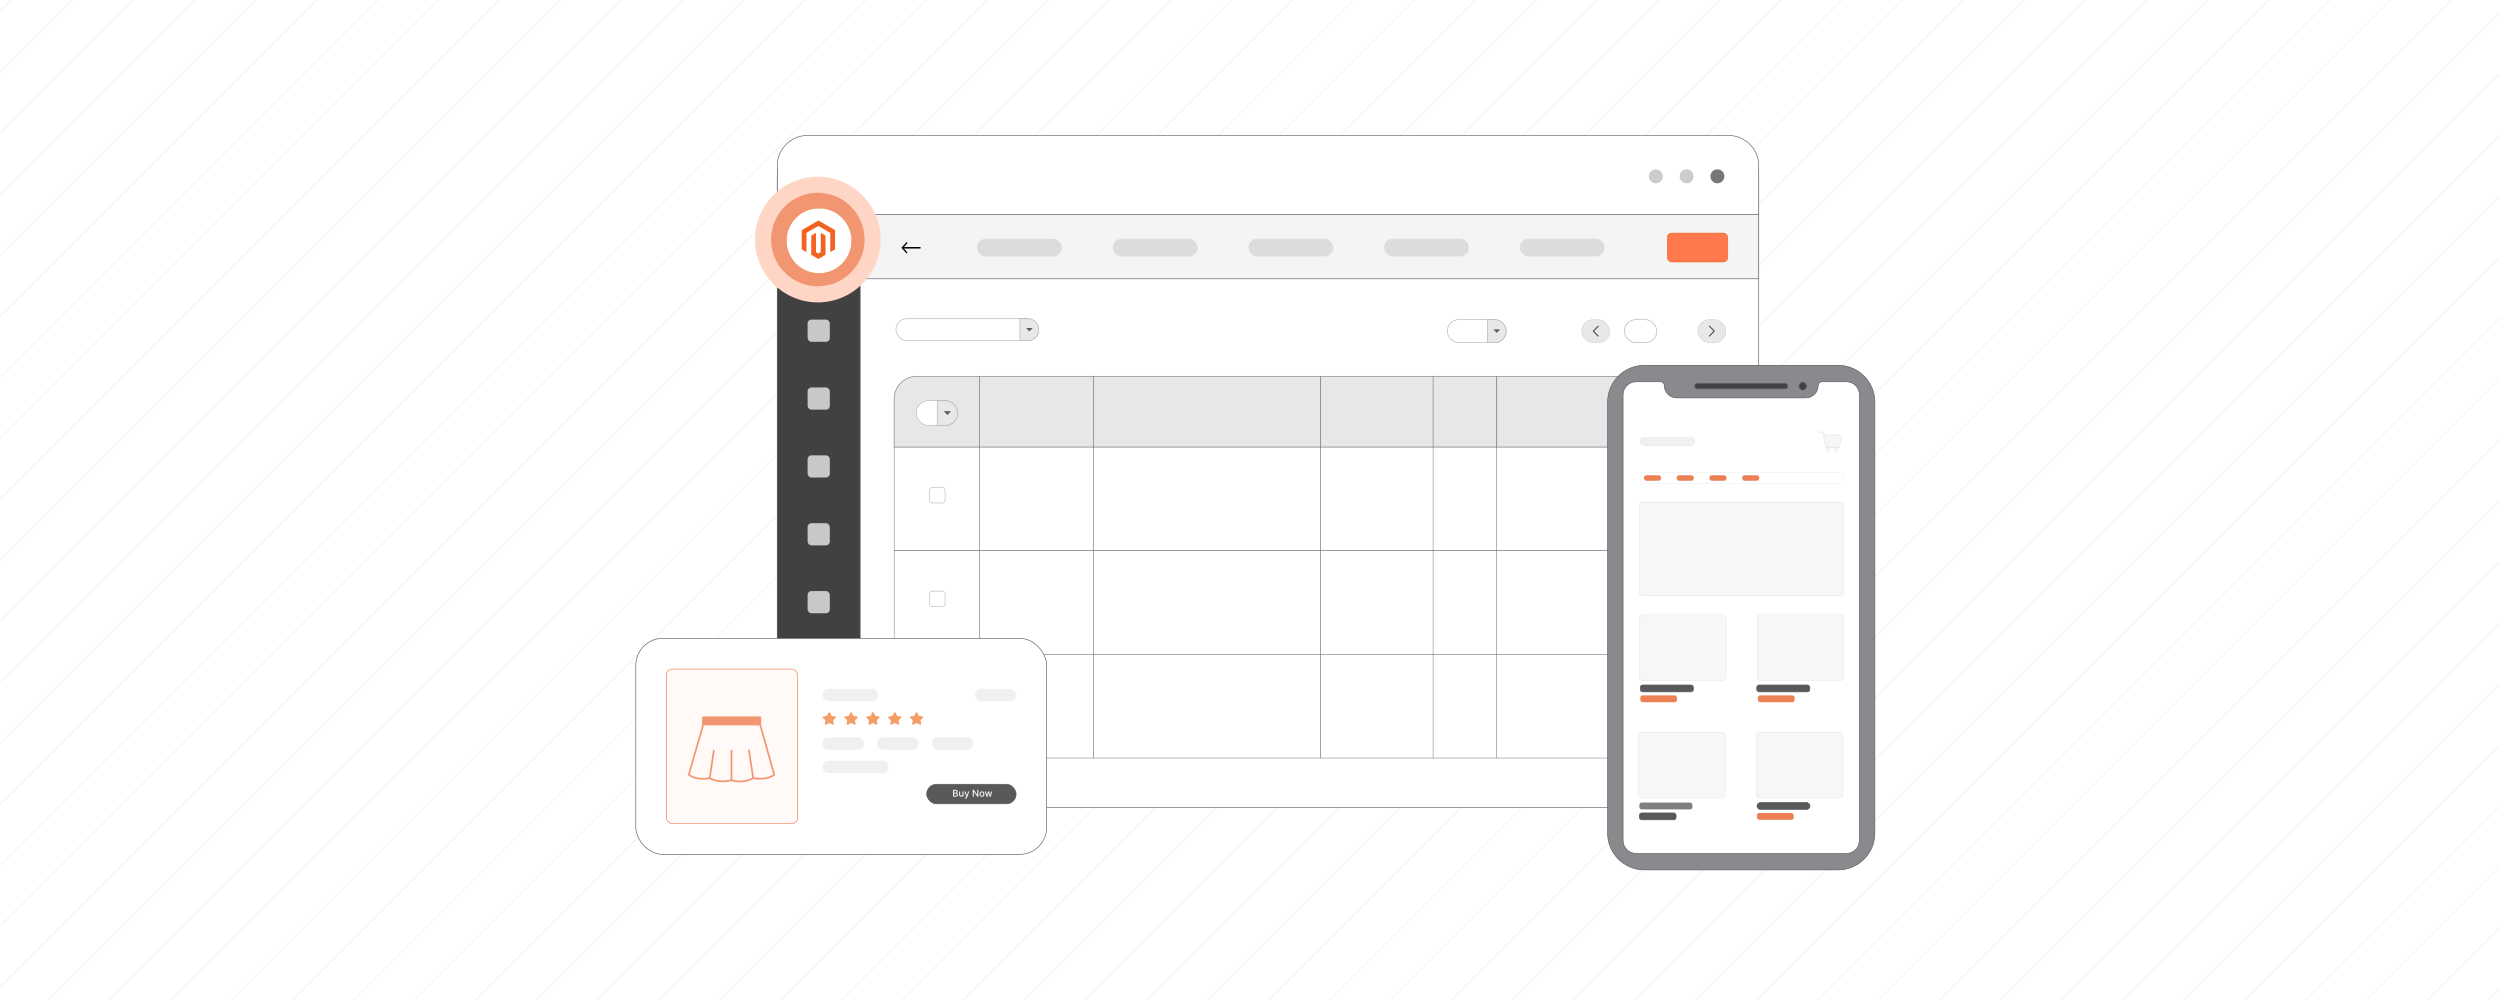 <?xml version="1.0" encoding="UTF-8"?><svg id="Layer_1" xmlns="http://www.w3.org/2000/svg" xmlns:xlink="http://www.w3.org/1999/xlink" viewBox="0 0 1000 400"><defs><clipPath id="clippath"><rect x=".096" y="0" width="999.808" height="400" fill="none" stroke-width="0"/></clipPath><filter id="drop-shadow-1" filterUnits="userSpaceOnUse"><feOffset dx="2.134" dy="2.134"/><feGaussianBlur result="blur" stdDeviation="3.201"/><feFlood flood-color="#333" flood-opacity=".07"/><feComposite in2="blur" operator="in"/><feComposite in="SourceGraphic"/></filter><filter id="drop-shadow-2" filterUnits="userSpaceOnUse"><feOffset dx=".485" dy=".485"/><feGaussianBlur result="blur-2" stdDeviation=".727"/><feFlood flood-color="#333" flood-opacity=".07"/><feComposite in2="blur-2" operator="in"/><feComposite in="SourceGraphic"/></filter><filter id="drop-shadow-3" filterUnits="userSpaceOnUse"><feOffset dx="2.134" dy="2.134"/><feGaussianBlur result="blur-3" stdDeviation="3.201"/><feFlood flood-color="#333" flood-opacity=".07"/><feComposite in2="blur-3" operator="in"/><feComposite in="SourceGraphic"/></filter><clipPath id="clippath-2"><rect x="650.811" y="179.905" width="87.101" height="159.151" fill="none" stroke-width="0"/></clipPath></defs><rect width="1000" height="400" fill="#fff" stroke-width="0"/><g clip-path="url(#clippath)"><rect x=".096" y="-.084" width="1000" height="400" fill="#fff" stroke-width="0"/><g opacity=".54"><line x1="259.756" y1="-426.002" x2="-413.713" y2="247.467" fill="#fff" stroke="#dbdcdd" stroke-miterlimit="10" stroke-width=".28"/><line x1="276.012" y1="-417.856" x2="-397.457" y2="255.613" fill="#fff" stroke="#dbdcdd" stroke-miterlimit="10" stroke-width=".28"/><line x1="292.267" y1="-409.71" x2="-381.202" y2="263.759" fill="#fff" stroke="#dbdcdd" stroke-miterlimit="10" stroke-width=".28"/><line x1="308.523" y1="-401.564" x2="-364.946" y2="271.905" fill="#fff" stroke="#dbdcdd" stroke-miterlimit="10" stroke-width=".28"/><line x1="324.779" y1="-393.418" x2="-348.69" y2="280.051" fill="#fff" stroke="#dbdcdd" stroke-miterlimit="10" stroke-width=".28"/><line x1="341.034" y1="-385.272" x2="-332.435" y2="288.197" fill="#fff" stroke="#dbdcdd" stroke-miterlimit="10" stroke-width=".28"/><line x1="357.29" y1="-377.126" x2="-316.179" y2="296.343" fill="#fff" stroke="#dbdcdd" stroke-miterlimit="10" stroke-width=".28"/><line x1="373.545" y1="-368.98" x2="-299.923" y2="304.489" fill="#fff" stroke="#dbdcdd" stroke-miterlimit="10" stroke-width=".28"/><line x1="389.801" y1="-360.834" x2="-283.668" y2="312.635" fill="#fff" stroke="#dbdcdd" stroke-miterlimit="10" stroke-width=".28"/><line x1="406.057" y1="-352.688" x2="-267.412" y2="320.781" fill="#fff" stroke="#dbdcdd" stroke-miterlimit="10" stroke-width=".28"/><line x1="422.312" y1="-344.542" x2="-251.157" y2="328.927" fill="#fff" stroke="#dbdcdd" stroke-miterlimit="10" stroke-width=".28"/><line x1="438.568" y1="-336.396" x2="-234.901" y2="337.073" fill="#fff" stroke="#dbdcdd" stroke-miterlimit="10" stroke-width=".28"/><line x1="454.823" y1="-328.25" x2="-218.645" y2="345.219" fill="#fff" stroke="#dbdcdd" stroke-miterlimit="10" stroke-width=".28"/><line x1="471.079" y1="-320.104" x2="-202.39" y2="353.365" fill="#fff" stroke="#dbdcdd" stroke-miterlimit="10" stroke-width=".28"/><line x1="487.334" y1="-311.958" x2="-186.134" y2="361.511" fill="#fff" stroke="#dbdcdd" stroke-miterlimit="10" stroke-width=".28"/><line x1="503.59" y1="-303.812" x2="-169.879" y2="369.657" fill="#fff" stroke="#dbdcdd" stroke-miterlimit="10" stroke-width=".28"/><line x1="519.846" y1="-295.666" x2="-153.623" y2="377.803" fill="#fff" stroke="#dbdcdd" stroke-miterlimit="10" stroke-width=".28"/><line x1="536.101" y1="-287.519" x2="-137.367" y2="385.949" fill="#fff" stroke="#dbdcdd" stroke-miterlimit="10" stroke-width=".28"/><line x1="552.357" y1="-279.373" x2="-121.112" y2="394.095" fill="#fff" stroke="#dbdcdd" stroke-miterlimit="10" stroke-width=".28"/><line x1="568.613" y1="-271.227" x2="-104.856" y2="402.241" fill="#fff" stroke="#dbdcdd" stroke-miterlimit="10" stroke-width=".28"/><line x1="584.868" y1="-263.081" x2="-88.601" y2="410.387" fill="#fff" stroke="#dbdcdd" stroke-miterlimit="10" stroke-width=".28"/><line x1="601.124" y1="-254.935" x2="-72.345" y2="418.533" fill="#fff" stroke="#dbdcdd" stroke-miterlimit="10" stroke-width=".28"/><line x1="617.379" y1="-246.789" x2="-56.089" y2="426.679" fill="#fff" stroke="#dbdcdd" stroke-miterlimit="10" stroke-width=".28"/><line x1="633.635" y1="-238.643" x2="-39.834" y2="434.825" fill="#fff" stroke="#dbdcdd" stroke-miterlimit="10" stroke-width=".28"/><line x1="649.891" y1="-230.497" x2="-23.578" y2="442.971" fill="#fff" stroke="#dbdcdd" stroke-miterlimit="10" stroke-width=".28"/><line x1="666.146" y1="-222.351" x2="-7.322" y2="451.118" fill="#fff" stroke="#dbdcdd" stroke-miterlimit="10" stroke-width=".28"/><line x1="682.402" y1="-214.205" x2="8.933" y2="459.264" fill="#fff" stroke="#dbdcdd" stroke-miterlimit="10" stroke-width=".28"/><line x1="698.658" y1="-206.059" x2="25.189" y2="467.41" fill="#fff" stroke="#dbdcdd" stroke-miterlimit="10" stroke-width=".28"/><line x1="714.913" y1="-197.913" x2="41.444" y2="475.556" fill="#fff" stroke="#dbdcdd" stroke-miterlimit="10" stroke-width=".28"/><line x1="731.169" y1="-189.767" x2="57.7" y2="483.702" fill="#fff" stroke="#dbdcdd" stroke-miterlimit="10" stroke-width=".28"/><line x1="747.424" y1="-181.621" x2="73.956" y2="491.848" fill="#fff" stroke="#dbdcdd" stroke-miterlimit="10" stroke-width=".28"/><line x1="763.68" y1="-173.475" x2="90.211" y2="499.994" fill="#fff" stroke="#dbdcdd" stroke-miterlimit="10" stroke-width=".28"/><line x1="779.936" y1="-165.329" x2="106.467" y2="508.14" fill="#fff" stroke="#dbdcdd" stroke-miterlimit="10" stroke-width=".28"/><line x1="796.191" y1="-157.183" x2="122.722" y2="516.286" fill="#fff" stroke="#dbdcdd" stroke-miterlimit="10" stroke-width=".28"/><line x1="812.447" y1="-149.037" x2="138.978" y2="524.432" fill="#fff" stroke="#dbdcdd" stroke-miterlimit="10" stroke-width=".28"/><line x1="828.702" y1="-140.891" x2="155.233" y2="532.578" fill="#fff" stroke="#dbdcdd" stroke-miterlimit="10" stroke-width=".28"/><line x1="844.958" y1="-132.745" x2="171.489" y2="540.724" fill="#fff" stroke="#dbdcdd" stroke-miterlimit="10" stroke-width=".28"/><line x1="861.214" y1="-124.599" x2="187.745" y2="548.87" fill="#fff" stroke="#dbdcdd" stroke-miterlimit="10" stroke-width=".28"/><line x1="877.469" y1="-116.453" x2="204" y2="557.016" fill="#fff" stroke="#dbdcdd" stroke-miterlimit="10" stroke-width=".28"/><line x1="893.725" y1="-108.307" x2="220.256" y2="565.162" fill="#fff" stroke="#dbdcdd" stroke-miterlimit="10" stroke-width=".28"/><line x1="909.98" y1="-100.161" x2="236.512" y2="573.308" fill="#fff" stroke="#dbdcdd" stroke-miterlimit="10" stroke-width=".28"/><line x1="926.236" y1="-92.015" x2="252.767" y2="581.454" fill="#fff" stroke="#dbdcdd" stroke-miterlimit="10" stroke-width=".28"/><line x1="942.492" y1="-83.869" x2="269.023" y2="589.6" fill="#fff" stroke="#dbdcdd" stroke-miterlimit="10" stroke-width=".28"/><line x1="958.747" y1="-75.723" x2="285.278" y2="597.746" fill="#fff" stroke="#dbdcdd" stroke-miterlimit="10" stroke-width=".28"/><line x1="975.003" y1="-67.577" x2="301.534" y2="605.892" fill="#fff" stroke="#dbdcdd" stroke-miterlimit="10" stroke-width=".28"/><line x1="991.258" y1="-59.431" x2="317.79" y2="614.038" fill="#fff" stroke="#dbdcdd" stroke-miterlimit="10" stroke-width=".28"/><line x1="1007.514" y1="-51.285" x2="334.045" y2="622.184" fill="#fff" stroke="#dbdcdd" stroke-miterlimit="10" stroke-width=".28"/><line x1="1023.77" y1="-43.139" x2="350.301" y2="630.33" fill="#fff" stroke="#dbdcdd" stroke-miterlimit="10" stroke-width=".28"/><line x1="1040.025" y1="-34.993" x2="366.557" y2="638.476" fill="#fff" stroke="#dbdcdd" stroke-miterlimit="10" stroke-width=".28"/><line x1="1056.281" y1="-26.847" x2="382.812" y2="646.622" fill="#fff" stroke="#dbdcdd" stroke-miterlimit="10" stroke-width=".28"/><line x1="1072.536" y1="-18.701" x2="399.068" y2="654.768" fill="#fff" stroke="#dbdcdd" stroke-miterlimit="10" stroke-width=".28"/><line x1="1088.792" y1="-10.555" x2="415.323" y2="662.914" fill="#fff" stroke="#dbdcdd" stroke-miterlimit="10" stroke-width=".28"/><line x1="1105.048" y1="-2.409" x2="431.579" y2="671.06" fill="#fff" stroke="#dbdcdd" stroke-miterlimit="10" stroke-width=".28"/><line x1="1121.303" y1="5.737" x2="447.834" y2="679.206" fill="#fff" stroke="#dbdcdd" stroke-miterlimit="10" stroke-width=".28"/><line x1="1137.559" y1="13.884" x2="464.09" y2="687.352" fill="#fff" stroke="#dbdcdd" stroke-miterlimit="10" stroke-width=".28"/><line x1="1153.814" y1="22.03" x2="480.346" y2="695.498" fill="#fff" stroke="#dbdcdd" stroke-miterlimit="10" stroke-width=".28"/><line x1="1170.07" y1="30.176" x2="496.601" y2="703.644" fill="#fff" stroke="#dbdcdd" stroke-miterlimit="10" stroke-width=".28"/><line x1="1186.326" y1="38.322" x2="512.857" y2="711.79" fill="#fff" stroke="#dbdcdd" stroke-miterlimit="10" stroke-width=".28"/><line x1="1202.581" y1="46.468" x2="529.113" y2="719.937" fill="#fff" stroke="#dbdcdd" stroke-miterlimit="10" stroke-width=".28"/><line x1="1218.837" y1="54.614" x2="545.368" y2="728.082" fill="#fff" stroke="#dbdcdd" stroke-miterlimit="10" stroke-width=".28"/><line x1="1235.093" y1="62.76" x2="561.624" y2="736.229" fill="#fff" stroke="#dbdcdd" stroke-miterlimit="10" stroke-width=".28"/><line x1="1251.348" y1="70.906" x2="577.879" y2="744.375" fill="#fff" stroke="#dbdcdd" stroke-miterlimit="10" stroke-width=".28"/><line x1="1267.604" y1="79.052" x2="594.135" y2="752.521" fill="#fff" stroke="#dbdcdd" stroke-miterlimit="10" stroke-width=".28"/><line x1="1283.859" y1="87.198" x2="610.391" y2="760.667" fill="#fff" stroke="#dbdcdd" stroke-miterlimit="10" stroke-width=".28"/><line x1="1300.115" y1="95.344" x2="626.646" y2="768.813" fill="#fff" stroke="#dbdcdd" stroke-miterlimit="10" stroke-width=".28"/><line x1="1316.371" y1="103.49" x2="642.902" y2="776.959" fill="#fff" stroke="#dbdcdd" stroke-miterlimit="10" stroke-width=".28"/><line x1="1332.626" y1="111.636" x2="659.157" y2="785.105" fill="#fff" stroke="#dbdcdd" stroke-miterlimit="10" stroke-width=".28"/><line x1="1348.882" y1="119.782" x2="675.413" y2="793.251" fill="#fff" stroke="#dbdcdd" stroke-miterlimit="10" stroke-width=".28"/><line x1="1365.137" y1="127.928" x2="691.669" y2="801.397" fill="#fff" stroke="#dbdcdd" stroke-miterlimit="10" stroke-width=".28"/><line x1="1381.393" y1="136.074" x2="707.924" y2="809.543" fill="#fff" stroke="#dbdcdd" stroke-miterlimit="10" stroke-width=".28"/><line x1="1397.649" y1="144.22" x2="724.18" y2="817.689" fill="#fff" stroke="#dbdcdd" stroke-miterlimit="10" stroke-width=".28"/><line x1="1413.904" y1="152.366" x2="740.436" y2="825.835" fill="#fff" stroke="#dbdcdd" stroke-miterlimit="10" stroke-width=".28"/></g></g><rect x="310.913" y="54.556" width="392.573" height="268.362" rx="15.443" ry="15.443" fill="#fff" stroke="#58595b" stroke-miterlimit="10" stroke-width=".25"/><rect x="344.056" y="85.667" width="359.431" height="25.849" fill="#f4f4f4" stroke="#58595b" stroke-miterlimit="10" stroke-width=".25"/><rect x="666.911" y="93.228" width="24.197" height="11.561" rx="1.809" ry="1.809" fill="#ff784e" stroke="#e76522" stroke-miterlimit="10" stroke-width=".217"/><path d="M362.635,101.407l-2.067-2.289,2.097-2.329.312.453-1.417,1.574,6.651-.008v.602l-6.651.008,1.387,1.536-.312.453Z" stroke-width="0"/><rect x="390.814" y="95.484" width="33.936" height="7.108" rx="3.554" ry="3.554" fill="#dbdcdd" stroke-width="0"/><rect x="445.094" y="95.484" width="33.936" height="7.108" rx="3.554" ry="3.554" fill="#dbdcdd" stroke-width="0"/><rect x="499.375" y="95.484" width="33.936" height="7.108" rx="3.554" ry="3.554" fill="#dbdcdd" stroke-width="0"/><rect x="553.655" y="95.484" width="33.936" height="7.108" rx="3.554" ry="3.554" fill="#dbdcdd" stroke-width="0"/><rect x="607.936" y="95.484" width="33.936" height="7.108" rx="3.554" ry="3.554" fill="#dbdcdd" stroke-width="0"/><rect x="572.87" y="150.52" width="25.837" height="28.332" fill="#e6e7e7" stroke="gray" stroke-miterlimit="10" stroke-width=".267"/><rect x="598.707" y="150.52" width="61.954" height="28.332" fill="#e6e7e7" stroke="gray" stroke-miterlimit="10" stroke-width=".267"/><path d="M660.662,150.52h21.398c4.997,0,9.048,4.051,9.048,9.048v19.284h-30.446v-28.332Z" fill="#e6e7e7" stroke="gray" stroke-miterlimit="10" stroke-width=".267"/><rect x="437.292" y="150.52" width="90.966" height="28.332" fill="#e6e7e7" stroke="gray" stroke-miterlimit="10" stroke-width=".267"/><rect x="391.835" y="150.52" width="45.585" height="28.332" fill="#e6e7e7" stroke="gray" stroke-miterlimit="10" stroke-width=".267"/><rect x="528.258" y="150.52" width="44.975" height="28.332" fill="#e6e7e7" stroke="gray" stroke-miterlimit="10" stroke-width=".267"/><path d="M366.706,150.52h25.128v28.332h-34.177v-19.284c0-4.997,4.051-9.048,9.048-9.048Z" fill="#e6e7e7" stroke="gray" stroke-miterlimit="10" stroke-width=".267"/><rect x="366.456" y="160.279" width="16.58" height="9.905" rx="4.952" ry="4.952" fill="#fff" stroke="#b1b1b1" stroke-miterlimit="10" stroke-width=".218"/><path d="M374.911,160.279h3.173c2.733,0,4.952,2.219,4.952,4.952h0c0,2.733-2.219,4.952-4.952,4.952h-3.173v-9.905h0Z" fill="#e7e8e8" stroke="#b1b1b1" stroke-miterlimit="10" stroke-width=".27"/><polygon points="378.974 165.983 380.421 164.48 377.526 164.48 378.974 165.983" fill="#58595b" stroke-width="0"/><rect x="437.292" y="178.853" width="90.966" height="41.452" fill="#fff" stroke="#58595b" stroke-miterlimit="1.569" stroke-width=".161"/><rect x="391.835" y="178.853" width="45.585" height="41.452" fill="#fff" stroke="#58595b" stroke-miterlimit="1.569" stroke-width=".161"/><rect x="598.707" y="178.853" width="61.954" height="41.452" fill="#fff" stroke="#58595b" stroke-miterlimit="1.569" stroke-width=".161"/><rect x="660.662" y="178.853" width="30.446" height="41.452" fill="#fff" stroke="#58595b" stroke-miterlimit="1.569" stroke-width=".161"/><rect x="572.87" y="178.853" width="25.837" height="41.452" fill="#fff" stroke="#58595b" stroke-miterlimit="1.569" stroke-width=".161"/><rect x="528.258" y="178.853" width="44.975" height="41.452" fill="#fff" stroke="#58595b" stroke-miterlimit="1.569" stroke-width=".161"/><rect x="357.658" y="178.853" width="34.177" height="41.452" fill="#fff" stroke="#58595b" stroke-miterlimit="1.569" stroke-width=".161"/><path d="M376.896,201.205h-3.926c-.633,0-1.145-.513-1.145-1.145v-3.926c0-.633.513-1.145,1.145-1.145h3.926c.633,0,1.145.513,1.145,1.145v3.926c0,.633-.513,1.145-1.145,1.145Z" fill="#fff" stroke="#b1b1b1" stroke-miterlimit="10" stroke-width=".218"/><rect x="437.292" y="220.305" width="90.966" height="41.452" fill="#fff" stroke="#58595b" stroke-miterlimit="1.569" stroke-width=".161"/><rect x="391.835" y="220.305" width="45.585" height="41.452" fill="#fff" stroke="#58595b" stroke-miterlimit="1.569" stroke-width=".161"/><rect x="598.707" y="220.305" width="61.954" height="41.452" fill="#fff" stroke="#58595b" stroke-miterlimit="1.569" stroke-width=".161"/><rect x="660.662" y="220.305" width="30.446" height="41.452" fill="#fff" stroke="#58595b" stroke-miterlimit="1.569" stroke-width=".161"/><rect x="572.87" y="220.305" width="25.837" height="41.452" fill="#fff" stroke="#58595b" stroke-miterlimit="1.569" stroke-width=".161"/><rect x="528.258" y="220.305" width="44.975" height="41.452" fill="#fff" stroke="#58595b" stroke-miterlimit="1.569" stroke-width=".161"/><rect x="357.658" y="220.305" width="34.177" height="41.452" fill="#fff" stroke="#58595b" stroke-miterlimit="1.569" stroke-width=".161"/><path d="M376.896,242.657h-3.926c-.633,0-1.145-.513-1.145-1.145v-3.926c0-.633.513-1.145,1.145-1.145h3.926c.633,0,1.145.513,1.145,1.145v3.926c0,.633-.513,1.145-1.145,1.145Z" fill="#fff" stroke="#b1b1b1" stroke-miterlimit="10" stroke-width=".218"/><rect x="437.292" y="261.757" width="90.966" height="41.452" fill="#fff" stroke="#58595b" stroke-miterlimit="1.569" stroke-width=".161"/><rect x="391.835" y="261.757" width="45.585" height="41.452" fill="#fff" stroke="#58595b" stroke-miterlimit="1.569" stroke-width=".161"/><rect x="598.707" y="261.757" width="61.954" height="41.452" fill="#fff" stroke="#58595b" stroke-miterlimit="1.569" stroke-width=".161"/><path d="M660.662,261.757h30.446v32.404c0,4.997-4.051,9.048-9.048,9.048h-21.398v-41.452Z" fill="#fff" stroke="#58595b" stroke-miterlimit="1.569" stroke-width=".161"/><rect x="572.87" y="261.757" width="25.837" height="41.452" fill="#fff" stroke="#58595b" stroke-miterlimit="1.569" stroke-width=".161"/><rect x="528.258" y="261.757" width="44.975" height="41.452" fill="#fff" stroke="#58595b" stroke-miterlimit="1.569" stroke-width=".161"/><path d="M357.658,261.757h34.177v41.452h-25.128c-4.997,0-9.048-4.051-9.048-9.048v-32.404Z" fill="#fff" stroke="#58595b" stroke-miterlimit="1.569" stroke-width=".161"/><path d="M376.896,284.109h-3.926c-.633,0-1.145-.513-1.145-1.145v-3.926c0-.633.513-1.145,1.145-1.145h3.926c.633,0,1.145.513,1.145,1.145v3.926c0,.633-.513,1.145-1.145,1.145Z" fill="#fff" stroke="#b1b1b1" stroke-miterlimit="10" stroke-width=".218"/><rect x="578.903" y="127.855" width="23.594" height="9.206" rx="4.603" ry="4.603" fill="#fff" stroke="#b1b1b1" stroke-miterlimit="10" stroke-width=".251"/><path d="M594.944,127.855h2.949c2.54,0,4.603,2.062,4.603,4.603h0c0,2.54-2.062,4.603-4.603,4.603h-2.949v-9.206h0Z" fill="#e7e8e8" stroke="#b1b1b1" stroke-miterlimit="10" stroke-width=".251"/><polygon points="598.72 133.156 600.065 131.759 597.375 131.759 598.72 133.156" fill="#58595b" stroke-width="0"/><rect x="649.735" y="127.855" width="12.993" height="9.206" rx="4.603" ry="4.603" fill="#fff" stroke="#b1b1b1" stroke-miterlimit="10" stroke-width=".251"/><rect x="632.694" y="127.855" width="11.176" height="9.206" rx="4.603" ry="4.603" fill="#e7e8e8" stroke="#c7c9ca" stroke-miterlimit="10" stroke-width=".197"/><path d="M639.407,134.233c.095.097.092.253-.005.347-.097.095-.253.092-.347-.005l-1.896-1.955.176-.171-.177.171c-.095-.098-.092-.253.005-.348.003-.003.006-.005.009-.008l1.883-1.925c.095-.097.25-.1.347-.005s.099.25.005.347l-1.729,1.768,1.729,1.783h0Z" fill="#58595b" stroke-width="0"/><rect x="679.154" y="127.855" width="11.176" height="9.206" rx="4.603" ry="4.603" transform="translate(1369.485 264.915) rotate(180)" fill="#e7e8e8" stroke="#c7c9ca" stroke-miterlimit="10" stroke-width=".197"/><path d="M683.619,134.233h0l1.729-1.783-1.729-1.768c-.095-.097-.093-.253.005-.347s.253-.092.347.005l1.883,1.925c.003.003.006.005.009.008.098.095.1.251.005.348l-.177-.171.176.171-1.896,1.955c-.095.097-.25.1-.347.005-.097-.095-.099-.25-.005-.347h0Z" fill="#58595b" stroke-width="0"/><rect x="358.369" y="127.493" width="57.156" height="8.788" rx="4.394" ry="4.394" fill="#fff" stroke="#b1b1b1" stroke-miterlimit="10" stroke-width=".245"/><path d="M407.973,127.493h3.158c2.425,0,4.394,1.969,4.394,4.394h0c0,2.425-1.969,4.394-4.394,4.394h-3.158v-8.788h0Z" fill="#e7e8e8" stroke="#b1b1b1" stroke-miterlimit="10" stroke-width=".245"/><polygon points="411.75 132.554 410.405 131.22 413.094 131.22 411.75 132.554" fill="#58595b" stroke-width="0"/><path d="M326.356,54.556h2.257c8.523,0,15.443,6.92,15.443,15.443v252.919h-17.7c-8.523,0-15.443-6.92-15.443-15.443V69.998c0-8.523,6.92-15.443,15.443-15.443Z" fill="#414042" stroke="#58595b" stroke-miterlimit="10" stroke-width=".25"/><path d="M323.017,54.182h368.366c6.68,0,12.104,5.423,12.104,12.104v19.535h-392.573v-19.535c0-6.68,5.423-12.104,12.104-12.104Z" fill="#fff" stroke="#58595b" stroke-miterlimit="10" stroke-width=".25"/><rect x="323.044" y="127.836" width="8.882" height="8.882" rx="1.51" ry="1.51" fill="#c6c8c9" stroke-width="0"/><rect x="323.044" y="154.982" width="8.882" height="8.882" rx="1.51" ry="1.51" fill="#c6c8c9" stroke-width="0"/><rect x="323.044" y="182.129" width="8.882" height="8.882" rx="1.51" ry="1.51" fill="#c6c8c9" stroke-width="0"/><rect x="323.044" y="209.275" width="8.882" height="8.882" rx="1.51" ry="1.51" fill="#c6c8c9" stroke-width="0"/><rect x="323.044" y="236.422" width="8.882" height="8.882" rx="1.51" ry="1.51" fill="#c6c8c9" stroke-width="0"/><rect x="323.044" y="263.568" width="8.882" height="8.882" rx="1.51" ry="1.51" fill="#c6c8c9" stroke-width="0"/><rect x="323.044" y="290.714" width="8.882" height="8.882" rx="1.51" ry="1.51" fill="#c6c8c9" stroke-width="0"/><circle cx="662.336" cy="70.529" r="2.798" fill="#ccc" stroke-width="0"/><circle cx="674.647" cy="70.529" r="2.798" fill="#ccc" stroke-width="0"/><circle cx="686.958" cy="70.529" r="2.798" fill="#777" stroke-width="0"/><g filter="url(#drop-shadow-1)"><rect x="252.191" y="253.187" width="164.337" height="86.437" rx="10.814" ry="10.814" fill="#fff" stroke="#58595b" stroke-miterlimit="10" stroke-width=".25"/><rect x="368.538" y="311.585" width="35.775" height="7.814" rx="3.907" ry="3.907" fill="#58595b" stroke="#58595b" stroke-miterlimit="10" stroke-width=".267"/><path d="M379.083,316.527v-2.759h1.01c.196,0,.357.032.486.097s.225.15.289.26c.064.109.096.231.096.368,0,.115-.021.212-.064.29-.042.079-.099.142-.169.19-.071.047-.148.081-.232.102v.027c.092.004.181.033.269.088.088.055.16.132.218.231s.086.221.086.363c0,.141-.033.268-.099.379-.066.112-.168.2-.305.266-.138.065-.313.098-.527.098h-1.057ZM379.499,314.962h.558c.093,0,.178-.018.252-.054.075-.036.135-.086.179-.151s.067-.143.067-.231c0-.113-.04-.209-.12-.286-.08-.078-.202-.116-.368-.116h-.568v.839ZM379.499,316.17h.601c.2,0,.342-.038.429-.115.086-.077.129-.174.129-.29,0-.087-.022-.167-.066-.239-.044-.073-.106-.131-.188-.174-.081-.043-.177-.065-.289-.065h-.616v.883Z" fill="#fff" stroke-width="0"/><path d="M382.842,315.668v-1.211h.404v2.069h-.396v-.358h-.021c-.047.11-.123.202-.229.275-.104.073-.234.11-.39.11-.133,0-.251-.03-.352-.089-.102-.059-.182-.145-.24-.262-.058-.116-.087-.259-.087-.43v-1.316h.403v1.268c0,.142.039.254.117.337.078.084.18.125.305.125.075,0,.15-.019.226-.057.075-.037.137-.095.187-.171s.074-.173.074-.291Z" fill="#fff" stroke-width="0"/><path d="M384.041,317.302c-.06,0-.115-.004-.165-.014s-.086-.019-.11-.03l.097-.33c.073.019.139.028.196.025.058-.003.109-.024.153-.065s.084-.106.118-.198l.05-.137-.757-2.097h.431l.524,1.606h.021l.524-1.606h.432l-.853,2.346c-.04.107-.09.199-.151.273-.061.075-.134.132-.218.17-.085.037-.182.056-.293.056Z" fill="#fff" stroke-width="0"/><path d="M389.199,313.768v2.759h-.383l-1.402-2.023h-.026v2.023h-.416v-2.759h.385l1.403,2.026h.026v-2.026h.412Z" fill="#fff" stroke-width="0"/><path d="M390.644,316.569c-.194,0-.363-.045-.508-.134s-.257-.213-.336-.373c-.08-.16-.12-.347-.12-.56s.04-.402.12-.562c.08-.161.192-.286.336-.375s.314-.133.508-.133c.194,0,.363.044.508.133s.257.214.337.375c.08.16.12.349.12.562s-.04.4-.12.56-.192.284-.337.373-.314.134-.508.134ZM390.645,316.231c.126,0,.23-.033.312-.101.083-.066.144-.154.184-.265.04-.11.06-.232.06-.365,0-.132-.02-.254-.06-.364-.04-.111-.102-.2-.184-.268s-.186-.101-.312-.101c-.127,0-.231.033-.315.101s-.144.156-.185.268c-.04.11-.06.232-.06.364,0,.133.02.255.06.365s.102.198.185.265c.083.067.188.101.315.101Z" fill="#fff" stroke-width="0"/><path d="M392.442,316.527l-.609-2.069h.416l.405,1.52h.02l.407-1.52h.416l.404,1.513h.021l.403-1.513h.416l-.607,2.069h-.411l-.42-1.494h-.031l-.42,1.494h-.41Z" fill="#fff" stroke-width="0"/><rect x="326.948" y="302.196" width="26.195" height="4.934" rx="2.171" ry="2.171" fill="#f0f0f0" stroke-width="0"/><rect x="326.948" y="292.813" width="16.437" height="4.934" rx="2.092" ry="2.092" fill="#f0f0f0" stroke-width="0"/><rect x="348.788" y="292.813" width="16.437" height="4.934" rx="2.092" ry="2.092" fill="#f0f0f0" stroke-width="0"/><rect x="370.628" y="292.813" width="16.437" height="4.934" rx="2.092" ry="2.092" fill="#f0f0f0" stroke-width="0"/><rect x="326.948" y="273.411" width="22.165" height="4.934" rx="2.325" ry="2.325" fill="#f0f0f0" stroke-width="0"/><rect x="387.877" y="273.411" width="16.437" height="4.934" rx="2.467" ry="2.467" fill="#f0f0f0" stroke-width="0"/><path d="M329.852,282.916l.599,1.174c.049.096.136.161.233.175l1.252.176c.272.038.373.424.163.622l-.84.792c-.088.083-.129.214-.106.341l.206,1.165c.05.282-.204.51-.437.392l-1.212-.617c-.082-.042-.176-.042-.259,0l-1.212.617c-.233.118-.487-.109-.437-.392l.206-1.165c.022-.127-.018-.257-.106-.341l-.84-.792c-.21-.198-.11-.584.163-.622l1.252-.176c.098-.014.184-.079.233-.175l.599-1.174c.121-.237.424-.237.545,0Z" fill="#f29e66" stroke-width="0"/><path d="M338.584,282.916l.599,1.174c.049.096.136.161.233.175l1.252.176c.272.038.373.424.163.622l-.84.792c-.088.083-.129.214-.106.341l.206,1.165c.05.282-.204.51-.437.392l-1.212-.617c-.082-.042-.176-.042-.259,0l-1.212.617c-.233.118-.487-.109-.437-.392l.206-1.165c.022-.127-.018-.257-.106-.341l-.84-.792c-.21-.198-.11-.584.163-.622l1.252-.176c.098-.014.184-.079.233-.175l.599-1.174c.121-.237.424-.237.545,0Z" fill="#f29e66" stroke-width="0"/><path d="M347.316,282.916l.599,1.174c.049.096.136.161.233.175l1.252.176c.272.038.373.424.163.622l-.84.792c-.088.083-.129.214-.106.341l.206,1.165c.05.282-.204.51-.437.392l-1.212-.617c-.082-.042-.176-.042-.259,0l-1.212.617c-.233.118-.487-.109-.437-.392l.206-1.165c.022-.127-.018-.257-.106-.341l-.84-.792c-.21-.198-.11-.584.163-.622l1.252-.176c.098-.014.184-.079.233-.175l.599-1.174c.121-.237.424-.237.545,0Z" fill="#f29e66" stroke-width="0"/><path d="M356.048,282.916l.599,1.174c.049.096.136.161.233.175l1.252.176c.272.038.373.424.163.622l-.84.792c-.088.083-.129.214-.106.341l.206,1.165c.05.282-.204.51-.437.392l-1.212-.617c-.082-.042-.176-.042-.259,0l-1.212.617c-.233.118-.487-.109-.437-.392l.206-1.165c.022-.127-.018-.257-.106-.341l-.84-.792c-.21-.198-.11-.584.163-.622l1.252-.176c.098-.014.184-.079.233-.175l.599-1.174c.121-.237.424-.237.545,0Z" fill="#f29e66" stroke-width="0"/><path d="M364.781,282.916l.599,1.174c.049.096.136.161.233.175l1.252.176c.272.038.373.424.163.622l-.84.792c-.088.083-.129.214-.106.341l.206,1.165c.05.282-.204.51-.437.392l-1.212-.617c-.082-.042-.176-.042-.259,0l-1.212.617c-.233.118-.487-.109-.437-.392l.206-1.165c.022-.127-.018-.257-.106-.341l-.84-.792c-.21-.198-.11-.584.163-.622l1.252-.176c.098-.014.184-.079.233-.175l.599-1.174c.121-.237.424-.237.545,0Z" fill="#f29e66" stroke-width="0"/><rect x="264.406" y="265.49" width="52.514" height="61.83" rx="2.414" ry="2.414" fill="#fffaf8"/><rect x="264.406" y="265.49" width="52.514" height="61.83" rx="2.414" ry="2.414" fill="none" stroke="#f17f57" stroke-miterlimit="10" stroke-width=".267"/><path d="M290.123,298.065c0-.193.156-.349.349-.349s.349.156.349.349v11.642c1.46.349,2.852.46,4.169.332,1.323-.128,2.579-.497,3.766-1.111l-1.616-10.815c-.028-.19.102-.366.292-.395s.366.102.395.292l1.61,10.787c1.437.216,2.82.278,4.13.105,1.278-.17,2.488-.562,3.604-1.252l-5.518-19.628h-22.215l-5.666,19.585c1.147.741,2.369,1.15,3.641,1.326,1.295.179,2.647.116,4.033-.085l1.619-10.835c.028-.19.204-.321.395-.292.19.028.321.204.292.395l-1.622,10.849c1.36.63,2.698.969,4.016,1.068,1.341.102,2.664-.04,3.973-.363v-11.605h.003ZM290.45,310.332c-.023-.003-.045-.006-.068-.011-1.411.358-2.837.517-4.283.406-1.451-.111-2.922-.488-4.422-1.21-1.491.227-2.951.301-4.357.105-1.454-.202-2.846-.687-4.149-1.582-.128-.088-.176-.25-.131-.392l5.726-19.796c-.043-.057-.065-.128-.065-.204v-2.854c0-.193.156-.349.349-.349h22.942c.193,0,.349.156.349.349v2.854c0,.051-.011.099-.031.142l5.601,19.92c.045.159-.028.321-.165.398-1.261.827-2.633,1.289-4.087,1.482-1.411.187-2.897.116-4.433-.122h-.003c-1.309.699-2.698,1.119-4.166,1.261-1.46.142-2.996.011-4.607-.398h0Z" fill="#f29672" fill-rule="evenodd" stroke-width="0"/></g><path d="M327.128,120.956c-13.859,0-25.134-11.275-25.134-25.134s11.275-25.134,25.134-25.134,25.134,11.275,25.134,25.134-11.275,25.134-25.134,25.134Z" fill="#ffd5c5" stroke-width="0"/><path d="M327.128,114.527c-10.314,0-18.705-8.391-18.705-18.705s8.391-18.705,18.705-18.705,18.705,8.391,18.705,18.705-8.391,18.705-18.705,18.705Z" fill="#f29672" stroke-width="0"/><circle cx="327.129" cy="95.822" r="13.063" fill="#fff" filter="url(#drop-shadow-2)" stroke="#f26322" stroke-miterlimit="10" stroke-width=".124"/><polygon points="327.36 88.196 320.692 92.046 320.692 99.734 322.595 100.835 322.582 93.144 327.347 90.394 332.112 93.144 332.112 100.831 334.016 99.734 334.016 92.039 327.36 88.196" fill="#f26322" stroke-width="0"/><polygon points="328.305 100.833 327.354 101.386 326.398 100.838 326.398 93.144 324.496 94.243 324.499 101.933 327.352 103.582 330.208 101.933 330.208 94.243 328.305 93.144 328.305 100.833" fill="#f26322" stroke-width="0"/><g filter="url(#drop-shadow-3)"><rect x="645.769" y="148.556" width="95.838" height="194.495" fill="#fff" stroke-width="0"/><path d="M718.946,150.797c-.793,0-1.445.686-1.445,1.532s.652,1.532,1.445,1.532c.8,0,1.452-.686,1.452-1.532s-.652-1.532-1.452-1.532ZM711.888,151.281h-35.06c-.558,0-1.015.457-1.015,1.015v.067c0,.558.457,1.015,1.015,1.015h35.06c.558,0,1.015-.457,1.015-1.015v-.067c0-.558-.457-1.015-1.015-1.015Z" fill="#ffdce2" opacity=".51" stroke="#b22234" stroke-miterlimit="10" stroke-width=".112"/><rect x="675.813" y="151.281" width="37.09" height="2.097" rx="1.015" ry="1.015" fill="#ffdce2" opacity=".51" stroke="#b22234" stroke-miterlimit="10" stroke-width=".112"/><path d="M720.398,152.33c0,.847-.652,1.532-1.452,1.532-.793,0-1.445-.686-1.445-1.532s.652-1.532,1.445-1.532c.8,0,1.452.686,1.452,1.532Z" fill="#ffdce2" opacity=".51" stroke="#b22234" stroke-miterlimit="10" stroke-width=".112"/><path d="M733.138,144.002h-77.553c-8.102,0-14.671,6.568-14.671,14.671v172.475c0,8.102,6.568,14.671,14.671,14.671h77.546c8.106,0,14.677-6.571,14.677-14.677v-172.468c0-8.102-6.568-14.671-14.671-14.671ZM741.625,334.025c0,2.89-2.343,5.233-5.233,5.233h-84.067c-2.89,0-5.233-2.343-5.233-5.233v-178.23c0-2.89,2.343-5.233,5.233-5.233h9.72c.848,0,1.536.688,1.536,1.536h0c0,2.712,2.198,4.91,4.91,4.91h51.736c2.712,0,4.91-2.198,4.91-4.91h0c0-.848.688-1.536,1.536-1.536h9.72c2.89,0,5.233,2.343,5.233,5.233v178.23ZM720.398,152.33c0,.847-.652,1.532-1.452,1.532-.793,0-1.445-.686-1.445-1.532s.652-1.532,1.445-1.532c.8,0,1.452.686,1.452,1.532ZM712.903,152.296v.067c0,.558-.457,1.015-1.015,1.015h-35.06c-.558,0-1.015-.457-1.015-1.015v-.067c0-.558.457-1.015,1.015-1.015h35.06c.558,0,1.015.457,1.015,1.015Z" fill="#888a8d" stroke="#58595b" stroke-miterlimit="10" stroke-width=".25"/><rect x="675.813" y="151.281" width="37.09" height="2.097" rx="1.015" ry="1.015" fill="#ffdce2" opacity=".51" stroke="#b22234" stroke-miterlimit="10" stroke-width=".112"/><path d="M720.398,152.33c0,.847-.652,1.532-1.452,1.532-.793,0-1.445-.686-1.445-1.532s.652-1.532,1.445-1.532c.8,0,1.452.686,1.452,1.532Z" fill="#ffdce2" opacity=".51" stroke="#b22234" stroke-miterlimit="10" stroke-width=".112"/><rect x="675.813" y="151.281" width="37.09" height="2.097" rx="1.015" ry="1.015" fill="#414042" stroke="#58595b" stroke-miterlimit="10" stroke-width=".267"/><path d="M720.398,152.33c0,.847-.652,1.532-1.452,1.532-.793,0-1.445-.686-1.445-1.532s.652-1.532,1.445-1.532c.8,0,1.452.686,1.452,1.532Z" fill="#414042" stroke="#58595b" stroke-miterlimit="10" stroke-width=".267"/><path id="_477832800" d="M725.672,170.549c-.11,0-.199.089-.199.199s.089.199.199.199h1.209l.316.509.916,5.258c.017.097.102.166.198.164h5.321c.11,0,.199-.089.199-.199s-.089-.199-.199-.199h-5.157l-.122-.702h5.229c.148,0,.276-.059.371-.154.094-.094.155-.226.169-.369l.275-2.829c.002-.02.003-.035.003-.046,0-.138-.059-.262-.153-.354-.088-.087-.209-.145-.338-.157-.022-.002-.039-.003-.052-.003h-6.185l-.088-.505c-.003-.028-.013-.056-.029-.082l-.001 0-.386-.623c-.033-.065-.1-.109-.177-.109h-1.318,0Z" fill="#f7f7f7" stroke="#888a8d" stroke-miterlimit="10" stroke-width=".037"/><path id="_477833232" d="M729.201,177.062c.188,0,.358.076.481.199.123.123.199.293.199.481s-.076.358-.199.481c-.123.123-.293.199-.481.199s-.358-.076-.481-.199c-.123-.123-.199-.293-.199-.481s.076-.358.199-.481c.123-.123.293-.199.481-.199Z" fill="#f7f7f7" stroke="#888a8d" stroke-miterlimit="10" stroke-width=".037"/><path id="_477832680" d="M732.169,177.062c.188,0,.358.076.481.199.123.123.199.293.199.481s-.076.358-.199.481c-.123.123-.293.199-.481.199s-.358-.076-.481-.199c-.123-.123-.199-.293-.199-.481s.076-.358.199-.481c.123-.123.293-.199.481-.199Z" fill="#f7f7f7" stroke="#888a8d" stroke-miterlimit="10" stroke-width=".037"/><g clip-path="url(#clippath-2)"><rect x="653.989" y="271.859" width="21.216" height="2.741" rx=".918" ry=".918" fill="#58595b" stroke="#58595b" stroke-miterlimit="10" stroke-width=".267"/><rect x="653.989" y="276.013" width="14.676" height="2.741" rx=".918" ry=".918" fill="#ed7f54" stroke-width="0"/><rect x="700.573" y="271.859" width="21.216" height="2.741" rx=".918" ry=".918" fill="#58595b" stroke="#58595b" stroke-miterlimit="10" stroke-width=".267"/><rect x="701.035" y="276.013" width="14.676" height="2.741" rx=".918" ry=".918" fill="#ed7f54" stroke-width="0"/><rect x="653.664" y="243.747" width="34.722" height="26.348" rx="1.287" ry="1.287" fill="#f7f7f7"/><rect x="653.664" y="243.747" width="34.722" height="26.348" rx="1.287" ry="1.287" fill="none" stroke="#888a8d" stroke-miterlimit="10" stroke-width=".037"/><rect x="700.71" y="243.747" width="34.722" height="26.348" rx="1.287" ry="1.287" fill="#f7f7f7"/><rect x="700.71" y="243.747" width="34.722" height="26.348" rx="1.287" ry="1.287" fill="none" stroke="#888a8d" stroke-miterlimit="10" stroke-width=".037"/><rect x="653.617" y="318.889" width="21.216" height="2.741" rx=".918" ry=".918" fill="gray" stroke-width="0"/><rect x="653.617" y="323.043" width="14.676" height="2.741" rx=".918" ry=".918" fill="#58595b" stroke="#58595b" stroke-miterlimit="10" stroke-width=".267"/><rect x="700.662" y="318.889" width="21.216" height="2.741" rx="1.37" ry="1.37" fill="#58595b" stroke="#58595b" stroke-miterlimit="10" stroke-width=".267"/><rect x="700.662" y="323.043" width="14.676" height="2.741" rx=".918" ry=".918" fill="#ed7f54" stroke-width="0"/><path d="M672.389,302.601c.116,0,.211-.094.211-.211,0-.001,0-.002,0-.003l-.002-.138c-.002-.116-.098-.209-.214-.207-.116.002-.209.098-.207.214l.002.137c.002.115.095.208.211.208Z" fill="#3878cb" stroke-width="0"/><rect x="653.292" y="290.777" width="34.722" height="26.348" rx="1.287" ry="1.287" fill="#f7f7f7"/><rect x="653.292" y="290.777" width="34.722" height="26.348" rx="1.287" ry="1.287" fill="none" stroke="#888a8d" stroke-miterlimit="10" stroke-width=".037"/><rect x="700.337" y="290.777" width="34.722" height="26.348" rx="1.287" ry="1.287" fill="#f7f7f7"/><rect x="700.337" y="290.777" width="34.722" height="26.348" rx="1.287" ry="1.287" fill="none" stroke="#888a8d" stroke-miterlimit="10" stroke-width=".037"/><rect x="653.91" y="187.004" width="81.522" height="4.132" fill="#fff" stroke="#c6c8c9" stroke-miterlimit="10" stroke-width=".068"/><rect x="655.457" y="187.985" width="6.812" height="2.17" rx=".918" ry=".918" fill="#ed7f54" stroke-width="0"/><rect x="668.554" y="187.985" width="6.812" height="2.17" rx=".918" ry=".918" fill="#ed7f54" stroke-width="0"/><rect x="681.651" y="187.985" width="6.812" height="2.17" rx=".918" ry=".918" fill="#ed7f54" stroke-width="0"/><rect x="694.748" y="187.985" width="6.812" height="2.17" rx=".918" ry=".918" fill="#ed7f54" stroke-width="0"/><rect x="653.636" y="198.697" width="81.795" height="37.274" rx=".918" ry=".918" fill="#f7f7f7"/><rect x="653.636" y="198.697" width="81.795" height="37.274" rx=".918" ry=".918" fill="none" stroke="#888a8d" stroke-miterlimit="10" stroke-width=".037"/></g><rect x="653.91" y="172.865" width="21.904" height="3.165" rx="1.582" ry="1.582" fill="#f0f0f0" stroke="#888a8d" stroke-miterlimit="10" stroke-width=".037"/></g></svg>